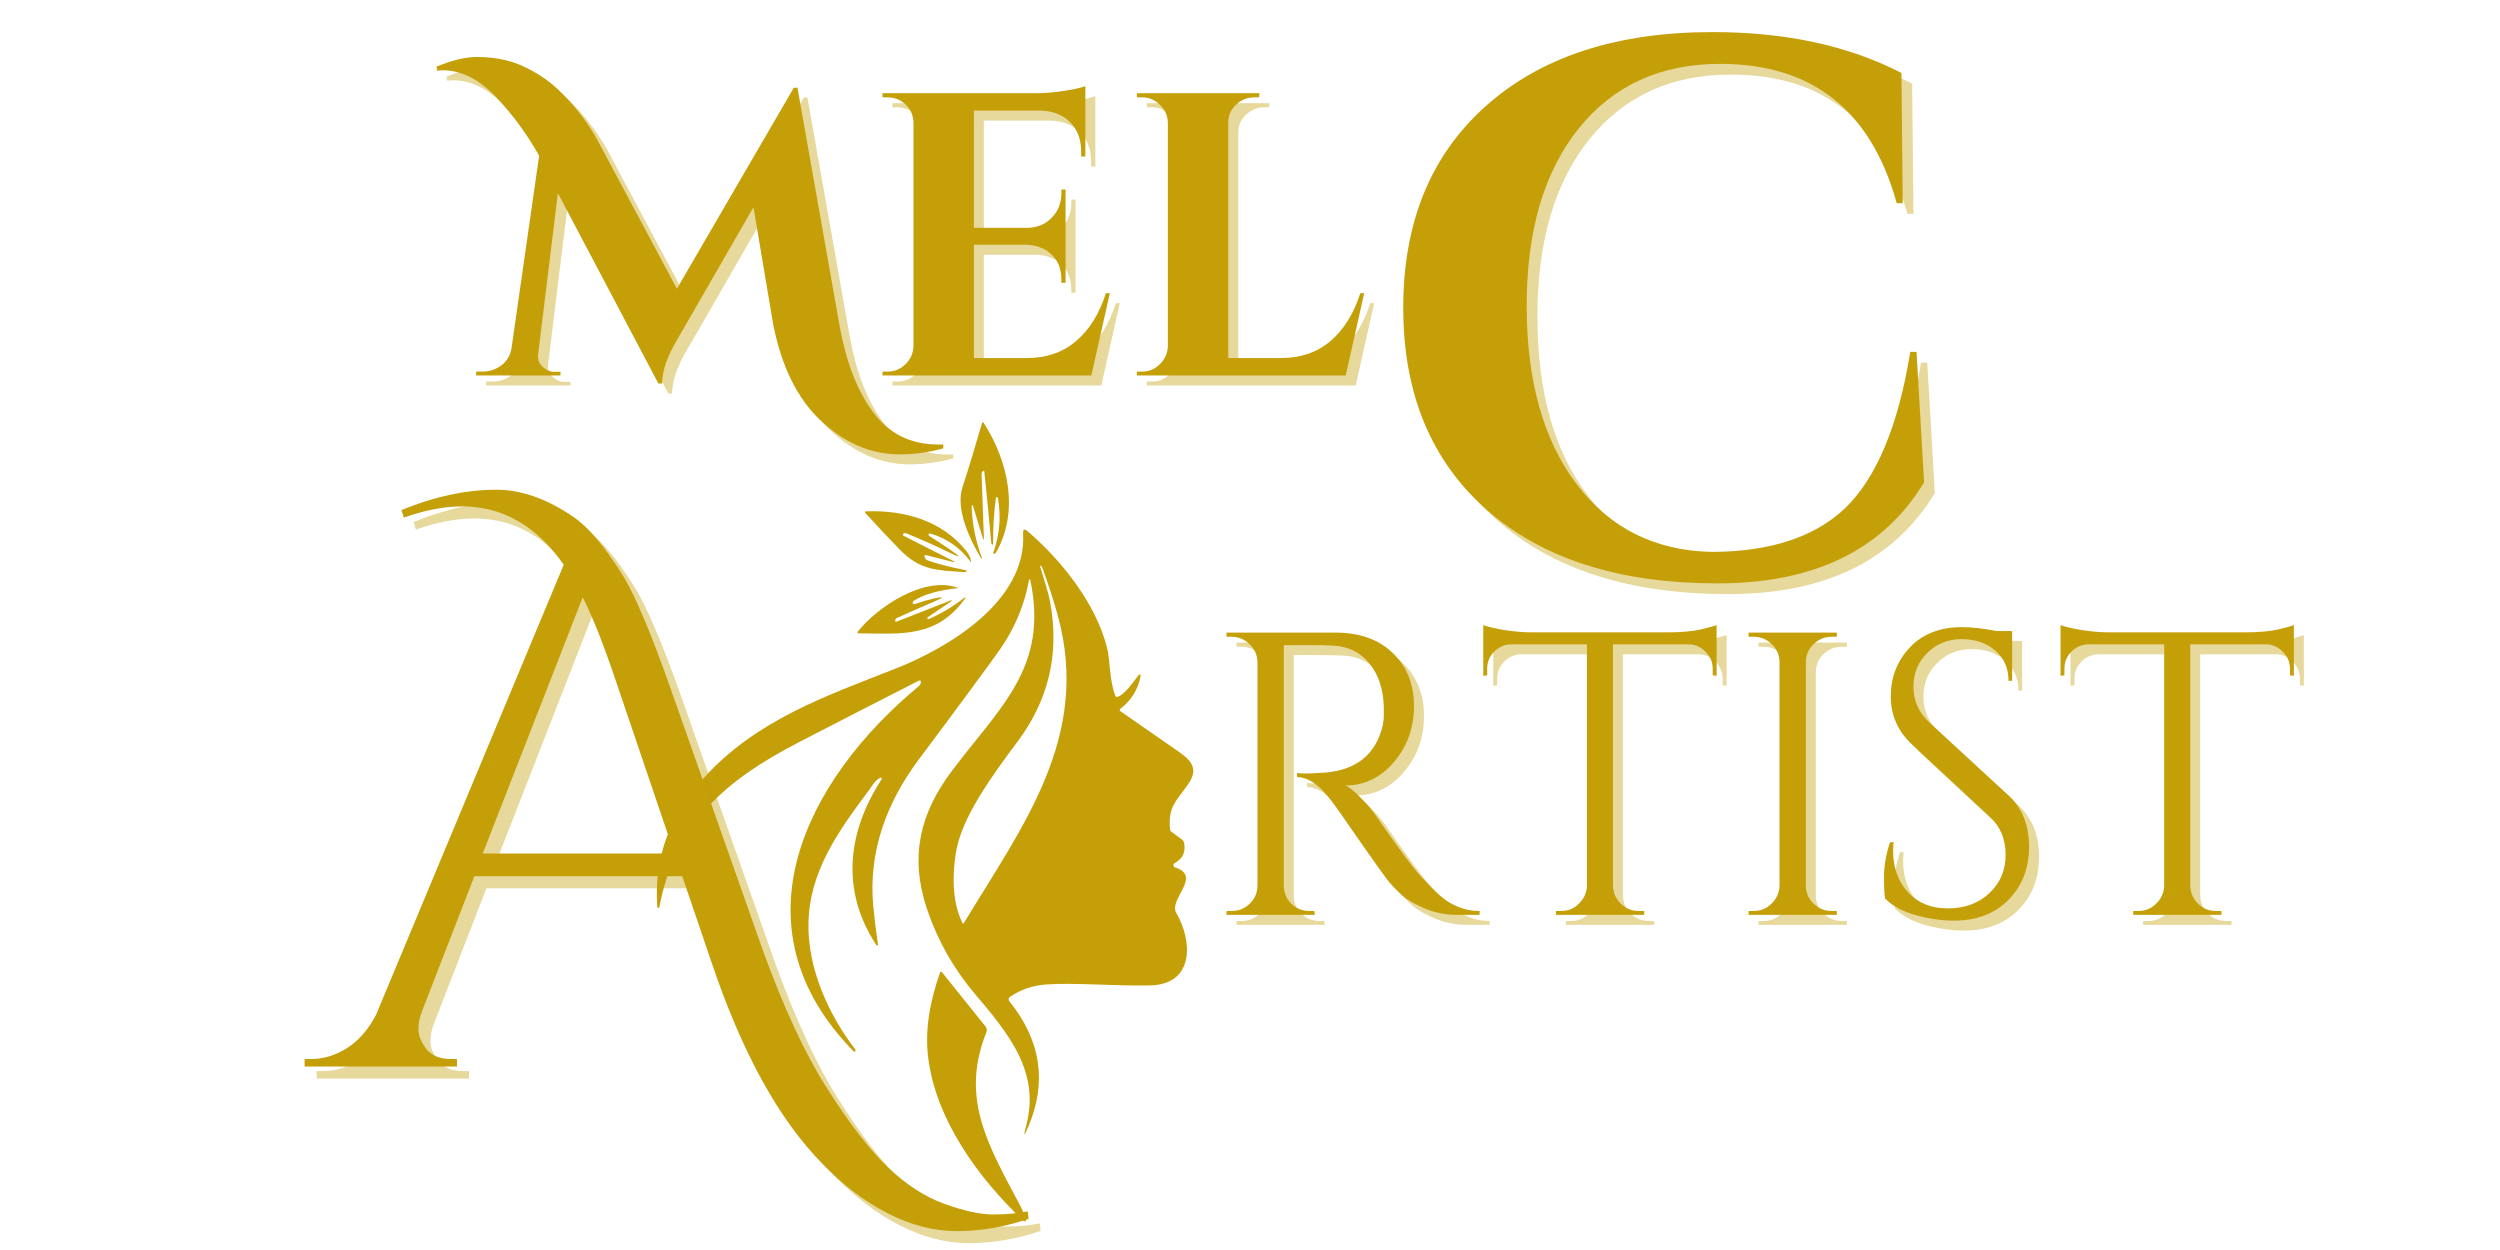 <svg xmlns="http://www.w3.org/2000/svg" xmlns:xlink="http://www.w3.org/1999/xlink" width="200" zoomAndPan="magnify" viewBox="0 0 150 75" height="100" preserveAspectRatio="xMidYMid meet" version="1.0"><defs><g/><clipPath id="dd56f75f16"><path d="M 39.219 25.34 L 72 25.34 L 72 73.34 L 39.219 73.34 Z M 39.219 25.34 " clip-rule="nonzero"/></clipPath></defs><g fill="#c49f08" fill-opacity="0.4"><g transform="translate(29.119, 23.128)"><g><path d="M -2.328 -18.531 C -1.398 -18.914 -0.598 -19.109 0.078 -19.109 C 0.754 -19.109 1.348 -19.039 1.859 -18.906 C 2.379 -18.781 2.906 -18.566 3.438 -18.266 C 3.977 -17.973 4.484 -17.609 4.953 -17.172 C 5.859 -16.316 6.625 -15.348 7.25 -14.266 L 12.094 -5.203 L 19.109 -17.266 L 19.328 -17.266 L 21.844 -3.047 C 22.227 -0.859 22.895 0.879 23.844 2.172 C 24.801 3.484 26.109 4.141 27.766 4.141 C 27.879 4.141 27.984 4.141 28.078 4.141 L 28.078 4.375 C 27.191 4.613 26.32 4.734 25.469 4.734 C 23.727 4.734 22.141 4.051 20.703 2.688 C 19.316 1.375 18.375 -0.535 17.875 -3.047 L 16.688 -10.094 L 12.141 -2.203 C 11.523 -1.18 11.211 -0.285 11.203 0.484 L 10.984 0.484 L 4.953 -10.938 L 3.766 -1.25 C 3.723 -0.883 3.883 -0.586 4.25 -0.359 C 4.395 -0.266 4.551 -0.219 4.719 -0.219 L 5.109 -0.219 L 5.109 0 L 0.047 0 L 0.047 -0.234 L 0.438 -0.234 C 0.852 -0.234 1.227 -0.359 1.562 -0.609 C 1.895 -0.859 2.098 -1.203 2.172 -1.641 L 3.828 -13.188 C 3.098 -14.477 2.266 -15.617 1.328 -16.609 C 0.285 -17.742 -0.805 -18.312 -1.953 -18.312 C -2.066 -18.312 -2.176 -18.301 -2.281 -18.281 Z M -2.328 -18.531 "/></g></g></g><g fill="#c49f08" fill-opacity="0.4"><g transform="translate(52.532, 23.128)"><g><path d="M 1.328 -0.234 C 1.742 -0.234 2.102 -0.383 2.406 -0.688 C 2.707 -0.988 2.863 -1.348 2.875 -1.766 L 2.875 -15.234 C 2.832 -15.797 2.566 -16.219 2.078 -16.5 C 1.836 -16.625 1.586 -16.688 1.328 -16.688 L 1.016 -16.688 L 1.016 -16.938 L 10.281 -16.938 C 10.781 -16.938 11.328 -16.984 11.922 -17.078 C 12.516 -17.172 12.938 -17.266 13.188 -17.359 L 13.188 -13.141 L 12.938 -13.141 L 12.938 -13.422 C 12.938 -14.148 12.723 -14.734 12.297 -15.172 C 11.867 -15.617 11.289 -15.859 10.562 -15.891 L 6.5 -15.891 L 6.5 -8.859 L 9.703 -8.859 C 10.297 -8.867 10.785 -9.07 11.172 -9.469 C 11.555 -9.863 11.75 -10.352 11.75 -10.938 L 11.75 -11.156 L 12 -11.156 L 12 -5.562 L 11.75 -5.562 L 11.75 -5.75 C 11.75 -6.562 11.426 -7.16 10.781 -7.547 C 10.457 -7.723 10.102 -7.82 9.719 -7.844 L 6.5 -7.844 L 6.5 -1.047 L 9.672 -1.047 C 10.848 -1.047 11.832 -1.383 12.625 -2.062 C 13.426 -2.738 14.023 -3.695 14.422 -4.938 L 14.656 -4.938 L 13.547 0 L 1.016 0 L 1.016 -0.234 Z M 1.328 -0.234 "/></g></g></g><g fill="#c49f08" fill-opacity="0.4"><g transform="translate(67.795, 23.128)"><g><path d="M 1.328 -0.234 C 1.742 -0.234 2.102 -0.383 2.406 -0.688 C 2.707 -0.988 2.863 -1.348 2.875 -1.766 L 2.875 -15.172 C 2.863 -15.586 2.707 -15.941 2.406 -16.234 C 2.102 -16.535 1.742 -16.688 1.328 -16.688 L 1.016 -16.688 L 1.016 -16.938 L 8.375 -16.938 L 8.344 -16.688 L 8.047 -16.688 C 7.629 -16.688 7.266 -16.535 6.953 -16.234 C 6.648 -15.941 6.5 -15.586 6.5 -15.172 L 6.5 -1.047 L 9.672 -1.047 C 10.848 -1.047 11.832 -1.383 12.625 -2.062 C 13.426 -2.738 14.023 -3.695 14.422 -4.938 L 14.656 -4.938 L 13.547 0 L 1.016 0 L 1.016 -0.234 Z M 1.328 -0.234 "/></g></g></g><g fill="#c49f08" fill-opacity="1"><g transform="translate(28.52, 22.529)"><g><path d="M -2.328 -18.531 C -1.398 -18.914 -0.598 -19.109 0.078 -19.109 C 0.754 -19.109 1.348 -19.039 1.859 -18.906 C 2.379 -18.781 2.906 -18.566 3.438 -18.266 C 3.977 -17.973 4.484 -17.609 4.953 -17.172 C 5.859 -16.316 6.625 -15.348 7.25 -14.266 L 12.094 -5.203 L 19.109 -17.266 L 19.328 -17.266 L 21.844 -3.047 C 22.227 -0.859 22.895 0.879 23.844 2.172 C 24.801 3.484 26.109 4.141 27.766 4.141 C 27.879 4.141 27.984 4.141 28.078 4.141 L 28.078 4.375 C 27.191 4.613 26.32 4.734 25.469 4.734 C 23.727 4.734 22.141 4.051 20.703 2.688 C 19.316 1.375 18.375 -0.535 17.875 -3.047 L 16.688 -10.094 L 12.141 -2.203 C 11.523 -1.18 11.211 -0.285 11.203 0.484 L 10.984 0.484 L 4.953 -10.938 L 3.766 -1.25 C 3.723 -0.883 3.883 -0.586 4.25 -0.359 C 4.395 -0.266 4.551 -0.219 4.719 -0.219 L 5.109 -0.219 L 5.109 0 L 0.047 0 L 0.047 -0.234 L 0.438 -0.234 C 0.852 -0.234 1.227 -0.359 1.562 -0.609 C 1.895 -0.859 2.098 -1.203 2.172 -1.641 L 3.828 -13.188 C 3.098 -14.477 2.266 -15.617 1.328 -16.609 C 0.285 -17.742 -0.805 -18.312 -1.953 -18.312 C -2.066 -18.312 -2.176 -18.301 -2.281 -18.281 Z M -2.328 -18.531 "/></g></g></g><g fill="#c49f08" fill-opacity="1"><g transform="translate(51.934, 22.529)"><g><path d="M 1.328 -0.234 C 1.742 -0.234 2.102 -0.383 2.406 -0.688 C 2.707 -0.988 2.863 -1.348 2.875 -1.766 L 2.875 -15.234 C 2.832 -15.797 2.566 -16.219 2.078 -16.5 C 1.836 -16.625 1.586 -16.688 1.328 -16.688 L 1.016 -16.688 L 1.016 -16.938 L 10.281 -16.938 C 10.781 -16.938 11.328 -16.984 11.922 -17.078 C 12.516 -17.172 12.938 -17.266 13.188 -17.359 L 13.188 -13.141 L 12.938 -13.141 L 12.938 -13.422 C 12.938 -14.148 12.723 -14.734 12.297 -15.172 C 11.867 -15.617 11.289 -15.859 10.562 -15.891 L 6.5 -15.891 L 6.5 -8.859 L 9.703 -8.859 C 10.297 -8.867 10.785 -9.07 11.172 -9.469 C 11.555 -9.863 11.75 -10.352 11.75 -10.938 L 11.75 -11.156 L 12 -11.156 L 12 -5.562 L 11.75 -5.562 L 11.75 -5.75 C 11.75 -6.562 11.426 -7.16 10.781 -7.547 C 10.457 -7.723 10.102 -7.82 9.719 -7.844 L 6.5 -7.844 L 6.5 -1.047 L 9.672 -1.047 C 10.848 -1.047 11.832 -1.383 12.625 -2.062 C 13.426 -2.738 14.023 -3.695 14.422 -4.938 L 14.656 -4.938 L 13.547 0 L 1.016 0 L 1.016 -0.234 Z M 1.328 -0.234 "/></g></g></g><g fill="#c49f08" fill-opacity="1"><g transform="translate(67.196, 22.529)"><g><path d="M 1.328 -0.234 C 1.742 -0.234 2.102 -0.383 2.406 -0.688 C 2.707 -0.988 2.863 -1.348 2.875 -1.766 L 2.875 -15.172 C 2.863 -15.586 2.707 -15.941 2.406 -16.234 C 2.102 -16.535 1.742 -16.688 1.328 -16.688 L 1.016 -16.688 L 1.016 -16.938 L 8.375 -16.938 L 8.344 -16.688 L 8.047 -16.688 C 7.629 -16.688 7.266 -16.535 6.953 -16.234 C 6.648 -15.941 6.5 -15.586 6.5 -15.172 L 6.5 -1.047 L 9.672 -1.047 C 10.848 -1.047 11.832 -1.383 12.625 -2.062 C 13.426 -2.738 14.023 -3.695 14.422 -4.938 L 14.656 -4.938 L 13.547 0 L 1.016 0 L 1.016 -0.234 Z M 1.328 -0.234 "/></g></g></g><g clip-path="url(#dd56f75f16)"><path fill="#c49f08" d="M 58.93 28.316 C 58.965 28.266 59 28.246 59.027 28.25 C 59.043 28.254 59.051 28.262 59.055 28.277 C 59.211 29.715 59.348 31.156 59.477 32.59 C 59.48 32.621 59.488 32.645 59.504 32.656 C 59.516 32.668 59.531 32.676 59.551 32.676 C 59.574 32.676 59.586 32.668 59.586 32.645 C 59.574 31.715 59.633 30.797 59.754 29.879 C 59.758 29.863 59.758 29.855 59.77 29.844 C 59.793 29.82 59.832 29.816 59.852 29.84 C 59.863 29.852 59.867 29.859 59.871 29.871 C 60.074 30.988 59.984 32.074 59.605 33.141 C 59.602 33.148 59.598 33.152 59.598 33.16 C 59.598 33.199 59.633 33.23 59.668 33.23 C 59.691 33.23 59.715 33.215 59.73 33.199 C 61.191 30.727 60.492 27.641 59.016 25.367 C 59.004 25.352 58.988 25.34 58.969 25.34 C 58.949 25.34 58.926 25.355 58.922 25.379 C 58.551 26.672 58.16 27.969 57.742 29.258 C 57.324 30.57 58.203 32.391 58.867 33.504 C 58.871 33.508 58.879 33.512 58.883 33.516 C 58.895 33.52 58.91 33.512 58.914 33.496 C 58.918 33.492 58.918 33.484 58.918 33.48 C 58.535 32.477 58.332 31.434 58.297 30.359 C 58.297 30.359 58.297 30.355 58.297 30.352 C 58.297 30.332 58.316 30.312 58.34 30.312 C 58.359 30.312 58.379 30.328 58.379 30.348 L 58.988 32.352 C 58.992 32.355 58.996 32.359 59 32.363 C 59.008 32.367 59.023 32.363 59.031 32.352 C 59.035 32.352 59.035 32.348 59.035 32.34 L 58.895 28.422 C 58.895 28.383 58.906 28.348 58.93 28.316 Z M 60.586 59.824 C 61.219 59.383 61.934 59.133 62.738 59.07 C 64.461 58.945 66.93 59.172 69.012 59.125 C 71.688 59.059 71.555 56.453 70.574 54.77 C 70.098 53.957 72.16 52.578 70.504 52.043 C 70.445 52.023 70.406 51.973 70.406 51.91 C 70.406 51.859 70.434 51.812 70.477 51.789 C 70.969 51.523 71.156 51.117 71.043 50.566 C 71.027 50.488 70.98 50.422 70.922 50.375 L 70.293 49.914 C 70.238 49.871 70.207 49.816 70.199 49.75 C 70.078 48.414 70.566 48.074 71.27 47.078 C 71.895 46.199 71.566 45.691 70.766 45.133 C 69.598 44.328 68.418 43.508 67.223 42.672 C 67.199 42.656 67.184 42.629 67.184 42.598 C 67.184 42.566 67.199 42.543 67.223 42.523 C 67.875 42.031 68.285 41.371 68.438 40.555 C 68.438 40.547 68.441 40.547 68.441 40.543 C 68.441 40.504 68.41 40.473 68.375 40.473 C 68.352 40.473 68.332 40.484 68.32 40.5 C 68.02 40.879 67.531 41.629 67.074 41.805 C 66.996 41.832 66.941 41.809 66.91 41.727 C 66.539 40.719 66.629 39.645 66.406 38.801 C 65.719 36.188 63.715 33.641 61.656 31.875 C 61.461 31.707 61.371 31.754 61.387 32.008 C 61.613 36.043 56.969 38.84 53.734 40.117 C 49.559 41.758 45.387 43.203 42.273 46.629 C 40.211 48.91 39.227 51.359 39.438 54.422 C 39.441 54.453 39.465 54.477 39.5 54.477 C 39.531 54.477 39.559 54.457 39.562 54.426 C 40.527 49.344 43.57 46.789 47.953 44.523 C 50.328 43.293 52.723 42.066 55.137 40.836 C 55.148 40.832 55.16 40.828 55.176 40.828 C 55.219 40.828 55.258 40.863 55.258 40.914 C 55.258 40.914 55.258 40.918 55.258 40.918 C 55.25 41.023 55.195 41.117 55.094 41.199 C 48.391 46.762 43.844 55.57 51.223 63.086 C 51.262 63.125 51.297 63.121 51.316 63.07 C 51.324 63.055 51.328 63.035 51.336 63.02 C 51.34 63.004 51.336 62.988 51.324 62.977 C 49.68 60.836 48.457 58.074 48.508 55.406 C 48.562 52.289 50.289 49.883 52.148 47.398 C 52.344 47.137 52.48 46.852 52.801 46.668 C 52.812 46.66 52.824 46.656 52.832 46.656 C 52.871 46.656 52.906 46.688 52.906 46.727 C 52.906 46.738 52.898 46.754 52.895 46.762 C 50.832 49.93 50.438 53.445 52.582 56.707 C 52.59 56.723 52.609 56.734 52.625 56.734 C 52.652 56.734 52.68 56.707 52.68 56.68 C 52.68 56.68 52.68 56.676 52.68 56.672 C 52.566 55.926 52.473 55.164 52.398 54.383 C 52.086 51.117 53.191 48.16 55.129 45.566 C 57.668 42.172 59.281 39.98 59.973 39 C 60.875 37.723 61.465 36.32 61.742 34.793 C 61.746 34.785 61.75 34.781 61.75 34.773 C 61.766 34.758 61.789 34.758 61.805 34.773 C 61.812 34.781 61.816 34.785 61.816 34.793 C 62.941 40.07 59.973 42.43 57.07 46.312 C 55.184 48.84 54.574 51.43 55.617 54.535 C 56.254 56.43 57.223 58.137 58.516 59.66 C 60.5 62 62.441 64.328 61.566 67.551 C 61.391 68.207 61.434 68.223 61.699 67.598 C 62.836 64.926 62.453 62.418 60.555 60.066 C 60.531 60.035 60.516 60 60.516 59.961 C 60.516 59.906 60.543 59.855 60.586 59.824 Z M 62.547 34.086 C 62.906 35.07 63.211 36.004 63.457 36.898 C 65.484 44.199 61.348 49.566 57.836 55.375 C 57.805 55.43 57.77 55.43 57.742 55.367 C 57.133 54.133 57.133 52.551 57.352 51.168 C 57.676 49.094 59.465 46.613 61.035 44.523 C 62.902 42.035 63.566 39.273 63.027 36.23 C 62.902 35.523 62.641 34.773 62.422 34.039 C 62.391 33.934 62.414 33.914 62.484 33.977 C 62.508 34 62.531 34.039 62.547 34.086 Z M 56.527 58.344 C 56.469 58.273 56.426 58.277 56.398 58.367 C 55.828 59.988 55.477 61.727 55.688 63.441 C 56.152 67.207 58.734 70.719 61.422 73.262 C 61.438 73.277 61.457 73.281 61.477 73.281 C 61.523 73.281 61.559 73.246 61.559 73.203 C 61.559 73.188 61.555 73.176 61.551 73.164 C 61.43 72.941 61.375 72.645 61.262 72.434 C 59.32 68.758 57.574 65.938 59.188 61.922 C 59.23 61.809 59.211 61.684 59.133 61.59 Z M 54.832 36.043 C 55.453 35.656 56.336 35.406 57.488 35.289 C 57.508 35.285 57.508 35.285 57.488 35.277 C 55.484 34.52 52.633 36.414 51.457 37.91 C 51.445 37.922 51.445 37.934 51.445 37.945 C 51.445 37.977 51.469 38 51.5 38 C 54.09 38.023 56.219 38.289 57.918 35.891 C 57.922 35.883 57.926 35.879 57.926 35.871 C 57.926 35.855 57.914 35.844 57.898 35.844 C 57.887 35.844 57.883 35.844 57.875 35.852 C 57.215 36.375 56.504 36.801 55.734 37.141 C 55.723 37.145 55.715 37.148 55.703 37.148 C 55.668 37.148 55.641 37.117 55.641 37.082 C 55.641 37.062 55.652 37.039 55.672 37.027 L 57.09 36.07 C 57.102 36.066 57.109 36.055 57.109 36.043 C 57.109 36.027 57.094 36.016 57.078 36.016 C 57.074 36.016 57.066 36.016 57.062 36.016 L 53.809 37.293 C 53.734 37.32 53.703 37.293 53.711 37.211 C 53.715 37.152 53.766 37.102 53.852 37.062 C 54.762 36.652 55.492 36.328 56.043 36.098 C 56.676 35.828 56.656 35.77 55.984 35.922 C 55.703 35.984 55.352 36.086 54.926 36.23 C 54.859 36.254 54.816 36.254 54.801 36.234 C 54.777 36.215 54.766 36.184 54.766 36.152 C 54.766 36.105 54.793 36.062 54.832 36.043 Z M 55.75 32.152 C 55.727 32.141 55.711 32.113 55.711 32.086 C 55.711 32.047 55.75 32.008 55.789 32.008 C 55.797 32.008 55.801 32.008 55.812 32.012 C 56.785 32.289 57.578 32.836 58.191 33.648 C 58.258 33.738 58.277 33.73 58.254 33.617 C 58.207 33.418 58.121 33.238 57.992 33.078 C 56.535 31.227 54.246 30.598 51.977 30.68 C 51.883 30.684 51.867 30.719 51.93 30.789 C 52.609 31.535 53.297 32.266 53.992 32.98 C 55.195 34.223 56.227 34.223 57.863 34.324 C 57.902 34.328 57.934 34.32 57.953 34.309 C 57.969 34.297 57.98 34.285 57.992 34.273 C 58.016 34.246 58.008 34.223 57.969 34.219 C 56.969 34.02 56.195 33.82 55.656 33.621 C 55.559 33.586 55.496 33.504 55.469 33.375 C 55.457 33.312 55.48 33.285 55.547 33.305 L 57.129 33.703 C 57.332 33.75 57.34 33.73 57.156 33.637 L 54.223 32.152 C 54.156 32.117 54.152 32.074 54.207 32.023 C 54.262 31.98 54.312 31.973 54.367 31.992 C 55.457 32.445 56.277 32.809 56.828 33.09 C 57.691 33.523 57.727 33.469 56.926 32.922 C 56.539 32.656 56.145 32.402 55.75 32.152 Z M 55.75 32.152 " fill-opacity="1" fill-rule="evenodd"/></g><g fill="#c49f08" fill-opacity="0.4"><g transform="translate(82.791, 35.037)"><g><path d="M 20.828 0.609 C 14.973 0.598 10.379 -0.875 7.047 -3.812 C 3.711 -6.758 2.047 -10.797 2.047 -15.922 C 2.047 -21.047 3.695 -25.082 7 -28.031 C 10.312 -30.988 14.848 -32.469 20.609 -32.469 C 25.004 -32.469 28.781 -31.648 31.938 -30.016 L 32.016 -22.203 L 31.656 -22.203 C 30.113 -27.773 26.582 -30.562 21.062 -30.562 C 17.477 -30.562 14.645 -29.266 12.562 -26.672 C 10.488 -24.078 9.453 -20.535 9.453 -16.047 C 9.453 -11.566 10.445 -8.004 12.438 -5.359 C 14.426 -2.723 17.117 -1.363 20.516 -1.281 C 24.035 -1.281 26.719 -2.156 28.562 -3.906 C 30.445 -5.727 31.75 -8.852 32.469 -13.281 L 32.844 -13.281 L 33.297 -5.453 C 30.836 -1.391 26.68 0.629 20.828 0.609 Z M 20.828 0.609 "/></g></g></g><g fill="#c49f08" fill-opacity="1"><g transform="translate(82.148, 34.394)"><g><path d="M 20.828 0.609 C 14.973 0.598 10.379 -0.875 7.047 -3.812 C 3.711 -6.758 2.047 -10.797 2.047 -15.922 C 2.047 -21.047 3.695 -25.082 7 -28.031 C 10.312 -30.988 14.848 -32.469 20.609 -32.469 C 25.004 -32.469 28.781 -31.648 31.938 -30.016 L 32.016 -22.203 L 31.656 -22.203 C 30.113 -27.773 26.582 -30.562 21.062 -30.562 C 17.477 -30.562 14.645 -29.266 12.562 -26.672 C 10.488 -24.078 9.453 -20.535 9.453 -16.047 C 9.453 -11.566 10.445 -8.004 12.438 -5.359 C 14.426 -2.723 17.117 -1.363 20.516 -1.281 C 24.035 -1.281 26.719 -2.156 28.562 -3.906 C 30.445 -5.727 31.75 -8.852 32.469 -13.281 L 32.844 -13.281 L 33.297 -5.453 C 30.836 -1.391 26.68 0.629 20.828 0.609 Z M 20.828 0.609 "/></g></g></g><g fill="#c49f08" fill-opacity="0.4"><g transform="translate(72.736, 55.493)"><g><path d="M 6.438 -16.188 L 4.891 -16.188 L 4.891 -1.766 C 4.891 -1.348 5.035 -0.988 5.328 -0.688 C 5.629 -0.383 6 -0.234 6.438 -0.234 L 6.719 -0.234 L 6.75 0 L 1.453 0 L 1.453 -0.234 L 1.766 -0.234 C 2.18 -0.234 2.539 -0.379 2.844 -0.672 C 3.145 -0.961 3.301 -1.316 3.312 -1.734 L 3.312 -15.172 C 3.301 -15.586 3.145 -15.941 2.844 -16.234 C 2.539 -16.535 2.18 -16.688 1.766 -16.688 L 1.453 -16.688 L 1.453 -16.938 L 7.984 -16.938 C 9.453 -16.938 10.602 -16.523 11.438 -15.703 C 12.281 -14.891 12.703 -13.832 12.703 -12.531 C 12.703 -11.238 12.301 -10.117 11.5 -9.172 C 10.695 -8.234 9.727 -7.766 8.594 -7.766 C 8.832 -7.648 9.113 -7.426 9.438 -7.094 C 9.77 -6.77 10.066 -6.43 10.328 -6.078 C 11.711 -4.086 12.613 -2.863 13.031 -2.406 C 13.457 -1.945 13.758 -1.629 13.938 -1.453 C 14.113 -1.285 14.305 -1.117 14.516 -0.953 C 14.723 -0.797 14.93 -0.672 15.141 -0.578 C 15.609 -0.348 16.109 -0.234 16.641 -0.234 L 16.641 0 L 15.312 0 C 14.613 0 13.969 -0.125 13.375 -0.375 C 12.781 -0.625 12.332 -0.879 12.031 -1.141 C 11.727 -1.41 11.469 -1.672 11.25 -1.922 C 11.039 -2.172 10.441 -3.004 9.453 -4.422 C 8.473 -5.848 7.898 -6.66 7.734 -6.859 C 7.578 -7.055 7.41 -7.254 7.234 -7.453 C 6.711 -7.992 6.195 -8.266 5.688 -8.266 L 5.688 -8.516 C 5.812 -8.492 5.977 -8.484 6.188 -8.484 C 6.395 -8.484 6.656 -8.492 6.969 -8.516 C 8.969 -8.566 10.223 -9.406 10.734 -11.031 C 10.836 -11.352 10.891 -11.656 10.891 -11.938 C 10.891 -12.219 10.891 -12.398 10.891 -12.484 C 10.859 -13.555 10.57 -14.422 10.031 -15.078 C 9.5 -15.742 8.785 -16.102 7.891 -16.156 C 7.492 -16.176 7.008 -16.188 6.438 -16.188 Z M 6.438 -16.188 "/></g></g></g><g fill="#c49f08" fill-opacity="0.4"><g transform="translate(89.111, 55.493)"><g><path d="M 14.25 -14.781 C 14.25 -15.164 14.109 -15.5 13.828 -15.781 C 13.555 -16.062 13.238 -16.211 12.875 -16.234 L 8.266 -16.234 L 8.266 -1.734 C 8.285 -1.316 8.441 -0.961 8.734 -0.672 C 9.035 -0.379 9.395 -0.234 9.812 -0.234 L 10.141 -0.234 L 10.141 0 L 4.844 0 L 4.844 -0.234 L 5.156 -0.234 C 5.57 -0.234 5.926 -0.379 6.219 -0.672 C 6.52 -0.961 6.68 -1.312 6.703 -1.719 L 6.703 -16.234 L 2.109 -16.234 C 1.723 -16.211 1.395 -16.062 1.125 -15.781 C 0.852 -15.5 0.719 -15.164 0.719 -14.781 L 0.719 -14.375 L 0.484 -14.344 L 0.484 -17.391 C 0.723 -17.297 1.141 -17.195 1.734 -17.094 C 2.336 -17 2.891 -16.953 3.391 -16.953 L 11.562 -16.953 C 12.352 -16.953 13.008 -17.008 13.531 -17.125 C 14.051 -17.25 14.367 -17.336 14.484 -17.391 L 14.484 -14.344 L 14.25 -14.375 Z M 14.25 -14.781 "/></g></g></g><g fill="#c49f08" fill-opacity="0.4"><g transform="translate(104.058, 55.493)"><g><path d="M 1.766 -0.234 C 2.18 -0.234 2.539 -0.383 2.844 -0.688 C 3.145 -0.988 3.301 -1.348 3.312 -1.766 L 3.312 -15.188 C 3.301 -15.602 3.145 -15.957 2.844 -16.25 C 2.539 -16.539 2.18 -16.688 1.766 -16.688 L 1.453 -16.688 L 1.453 -16.938 L 6.75 -16.938 L 6.75 -16.688 L 6.438 -16.688 C 6.02 -16.688 5.66 -16.539 5.359 -16.25 C 5.055 -15.957 4.898 -15.602 4.891 -15.188 L 4.891 -1.766 C 4.891 -1.348 5.039 -0.988 5.344 -0.688 C 5.656 -0.383 6.02 -0.234 6.438 -0.234 L 6.75 -0.234 L 6.75 0 L 1.453 0 L 1.453 -0.234 Z M 1.766 -0.234 "/></g></g></g><g fill="#c49f08" fill-opacity="0.4"><g transform="translate(112.234, 55.493)"><g><path d="M 1.469 -0.984 C 1.426 -1.211 1.406 -1.648 1.406 -2.297 C 1.406 -2.941 1.523 -3.629 1.766 -4.359 L 1.984 -4.359 C 1.961 -4.18 1.953 -4.004 1.953 -3.828 C 1.953 -2.836 2.25 -2.016 2.844 -1.359 C 3.445 -0.711 4.238 -0.391 5.219 -0.391 C 6.238 -0.391 7.07 -0.691 7.719 -1.297 C 8.375 -1.91 8.703 -2.68 8.703 -3.609 C 8.703 -4.535 8.391 -5.289 7.766 -5.875 L 3.125 -10.188 C 2.25 -10.988 1.812 -11.961 1.812 -13.109 C 1.812 -14.254 2.191 -15.234 2.953 -16.047 C 3.723 -16.859 4.766 -17.266 6.078 -17.266 C 6.68 -17.266 7.375 -17.188 8.156 -17.031 L 9.094 -17.031 L 9.094 -14.047 L 8.875 -14.047 C 8.875 -14.805 8.609 -15.41 8.078 -15.859 C 7.555 -16.316 6.883 -16.547 6.062 -16.547 C 5.25 -16.547 4.562 -16.27 4 -15.719 C 3.445 -15.176 3.172 -14.492 3.172 -13.672 C 3.172 -12.848 3.492 -12.133 4.141 -11.531 L 8.906 -7.141 C 9.707 -6.391 10.109 -5.367 10.109 -4.078 C 10.109 -2.797 9.695 -1.738 8.875 -0.906 C 8.051 -0.07 6.957 0.344 5.594 0.344 C 4.875 0.344 4.113 0.234 3.312 0.016 C 2.52 -0.203 1.906 -0.535 1.469 -0.984 Z M 1.469 -0.984 "/></g></g></g><g fill="#c49f08" fill-opacity="0.4"><g transform="translate(123.747, 55.493)"><g><path d="M 14.25 -14.781 C 14.25 -15.164 14.109 -15.5 13.828 -15.781 C 13.555 -16.062 13.238 -16.211 12.875 -16.234 L 8.266 -16.234 L 8.266 -1.734 C 8.285 -1.316 8.441 -0.961 8.734 -0.672 C 9.035 -0.379 9.395 -0.234 9.812 -0.234 L 10.141 -0.234 L 10.141 0 L 4.844 0 L 4.844 -0.234 L 5.156 -0.234 C 5.57 -0.234 5.926 -0.379 6.219 -0.672 C 6.52 -0.961 6.68 -1.312 6.703 -1.719 L 6.703 -16.234 L 2.109 -16.234 C 1.723 -16.211 1.395 -16.062 1.125 -15.781 C 0.852 -15.5 0.719 -15.164 0.719 -14.781 L 0.719 -14.375 L 0.484 -14.344 L 0.484 -17.391 C 0.723 -17.297 1.141 -17.195 1.734 -17.094 C 2.336 -17 2.891 -16.953 3.391 -16.953 L 11.562 -16.953 C 12.352 -16.953 13.008 -17.008 13.531 -17.125 C 14.051 -17.25 14.367 -17.336 14.484 -17.391 L 14.484 -14.344 L 14.25 -14.375 Z M 14.25 -14.781 "/></g></g></g><g fill="#c49f08" fill-opacity="1"><g transform="translate(72.137, 54.894)"><g><path d="M 6.438 -16.188 L 4.891 -16.188 L 4.891 -1.766 C 4.891 -1.348 5.035 -0.988 5.328 -0.688 C 5.629 -0.383 6 -0.234 6.438 -0.234 L 6.719 -0.234 L 6.75 0 L 1.453 0 L 1.453 -0.234 L 1.766 -0.234 C 2.18 -0.234 2.539 -0.379 2.844 -0.672 C 3.145 -0.961 3.301 -1.316 3.312 -1.734 L 3.312 -15.172 C 3.301 -15.586 3.145 -15.941 2.844 -16.234 C 2.539 -16.535 2.18 -16.688 1.766 -16.688 L 1.453 -16.688 L 1.453 -16.938 L 7.984 -16.938 C 9.453 -16.938 10.602 -16.523 11.438 -15.703 C 12.281 -14.891 12.703 -13.832 12.703 -12.531 C 12.703 -11.238 12.301 -10.117 11.5 -9.172 C 10.695 -8.234 9.727 -7.766 8.594 -7.766 C 8.832 -7.648 9.113 -7.426 9.438 -7.094 C 9.77 -6.77 10.066 -6.43 10.328 -6.078 C 11.711 -4.086 12.613 -2.863 13.031 -2.406 C 13.457 -1.945 13.758 -1.629 13.938 -1.453 C 14.113 -1.285 14.305 -1.117 14.516 -0.953 C 14.723 -0.797 14.93 -0.672 15.141 -0.578 C 15.609 -0.348 16.109 -0.234 16.641 -0.234 L 16.641 0 L 15.312 0 C 14.613 0 13.969 -0.125 13.375 -0.375 C 12.781 -0.625 12.332 -0.879 12.031 -1.141 C 11.727 -1.41 11.469 -1.672 11.25 -1.922 C 11.039 -2.172 10.441 -3.004 9.453 -4.422 C 8.473 -5.848 7.898 -6.66 7.734 -6.859 C 7.578 -7.055 7.41 -7.254 7.234 -7.453 C 6.711 -7.992 6.195 -8.266 5.688 -8.266 L 5.688 -8.516 C 5.812 -8.492 5.977 -8.484 6.188 -8.484 C 6.395 -8.484 6.656 -8.492 6.969 -8.516 C 8.969 -8.566 10.223 -9.406 10.734 -11.031 C 10.836 -11.352 10.891 -11.656 10.891 -11.938 C 10.891 -12.219 10.891 -12.398 10.891 -12.484 C 10.859 -13.555 10.57 -14.422 10.031 -15.078 C 9.5 -15.742 8.785 -16.102 7.891 -16.156 C 7.492 -16.176 7.008 -16.188 6.438 -16.188 Z M 6.438 -16.188 "/></g></g></g><g fill="#c49f08" fill-opacity="1"><g transform="translate(88.512, 54.894)"><g><path d="M 14.25 -14.781 C 14.25 -15.164 14.109 -15.5 13.828 -15.781 C 13.555 -16.062 13.238 -16.211 12.875 -16.234 L 8.266 -16.234 L 8.266 -1.734 C 8.285 -1.316 8.441 -0.961 8.734 -0.672 C 9.035 -0.379 9.395 -0.234 9.812 -0.234 L 10.141 -0.234 L 10.141 0 L 4.844 0 L 4.844 -0.234 L 5.156 -0.234 C 5.57 -0.234 5.926 -0.379 6.219 -0.672 C 6.52 -0.961 6.68 -1.312 6.703 -1.719 L 6.703 -16.234 L 2.109 -16.234 C 1.723 -16.211 1.395 -16.062 1.125 -15.781 C 0.852 -15.5 0.719 -15.164 0.719 -14.781 L 0.719 -14.375 L 0.484 -14.344 L 0.484 -17.391 C 0.723 -17.297 1.141 -17.195 1.734 -17.094 C 2.336 -17 2.891 -16.953 3.391 -16.953 L 11.562 -16.953 C 12.352 -16.953 13.008 -17.008 13.531 -17.125 C 14.051 -17.25 14.367 -17.336 14.484 -17.391 L 14.484 -14.344 L 14.25 -14.375 Z M 14.25 -14.781 "/></g></g></g><g fill="#c49f08" fill-opacity="1"><g transform="translate(103.46, 54.894)"><g><path d="M 1.766 -0.234 C 2.18 -0.234 2.539 -0.383 2.844 -0.688 C 3.145 -0.988 3.301 -1.348 3.312 -1.766 L 3.312 -15.188 C 3.301 -15.602 3.145 -15.957 2.844 -16.25 C 2.539 -16.539 2.18 -16.688 1.766 -16.688 L 1.453 -16.688 L 1.453 -16.938 L 6.75 -16.938 L 6.75 -16.688 L 6.438 -16.688 C 6.02 -16.688 5.66 -16.539 5.359 -16.25 C 5.055 -15.957 4.898 -15.602 4.891 -15.188 L 4.891 -1.766 C 4.891 -1.348 5.039 -0.988 5.344 -0.688 C 5.656 -0.383 6.02 -0.234 6.438 -0.234 L 6.75 -0.234 L 6.75 0 L 1.453 0 L 1.453 -0.234 Z M 1.766 -0.234 "/></g></g></g><g fill="#c49f08" fill-opacity="1"><g transform="translate(111.635, 54.894)"><g><path d="M 1.469 -0.984 C 1.426 -1.211 1.406 -1.648 1.406 -2.297 C 1.406 -2.941 1.523 -3.629 1.766 -4.359 L 1.984 -4.359 C 1.961 -4.18 1.953 -4.004 1.953 -3.828 C 1.953 -2.836 2.25 -2.016 2.844 -1.359 C 3.445 -0.711 4.238 -0.391 5.219 -0.391 C 6.238 -0.391 7.07 -0.691 7.719 -1.297 C 8.375 -1.91 8.703 -2.68 8.703 -3.609 C 8.703 -4.535 8.391 -5.289 7.766 -5.875 L 3.125 -10.188 C 2.25 -10.988 1.812 -11.961 1.812 -13.109 C 1.812 -14.254 2.191 -15.234 2.953 -16.047 C 3.723 -16.859 4.766 -17.266 6.078 -17.266 C 6.68 -17.266 7.375 -17.188 8.156 -17.031 L 9.094 -17.031 L 9.094 -14.047 L 8.875 -14.047 C 8.875 -14.805 8.609 -15.41 8.078 -15.859 C 7.555 -16.316 6.883 -16.547 6.062 -16.547 C 5.25 -16.547 4.562 -16.27 4 -15.719 C 3.445 -15.176 3.172 -14.492 3.172 -13.672 C 3.172 -12.848 3.492 -12.133 4.141 -11.531 L 8.906 -7.141 C 9.707 -6.391 10.109 -5.367 10.109 -4.078 C 10.109 -2.797 9.695 -1.738 8.875 -0.906 C 8.051 -0.07 6.957 0.344 5.594 0.344 C 4.875 0.344 4.113 0.234 3.312 0.016 C 2.52 -0.203 1.906 -0.535 1.469 -0.984 Z M 1.469 -0.984 "/></g></g></g><g fill="#c49f08" fill-opacity="1"><g transform="translate(123.148, 54.894)"><g><path d="M 14.25 -14.781 C 14.25 -15.164 14.109 -15.5 13.828 -15.781 C 13.555 -16.062 13.238 -16.211 12.875 -16.234 L 8.266 -16.234 L 8.266 -1.734 C 8.285 -1.316 8.441 -0.961 8.734 -0.672 C 9.035 -0.379 9.395 -0.234 9.812 -0.234 L 10.141 -0.234 L 10.141 0 L 4.844 0 L 4.844 -0.234 L 5.156 -0.234 C 5.57 -0.234 5.926 -0.379 6.219 -0.672 C 6.52 -0.961 6.68 -1.312 6.703 -1.719 L 6.703 -16.234 L 2.109 -16.234 C 1.723 -16.211 1.395 -16.062 1.125 -15.781 C 0.852 -15.5 0.719 -15.164 0.719 -14.781 L 0.719 -14.375 L 0.484 -14.344 L 0.484 -17.391 C 0.723 -17.297 1.141 -17.195 1.734 -17.094 C 2.336 -17 2.891 -16.953 3.391 -16.953 L 11.562 -16.953 C 12.352 -16.953 13.008 -17.008 13.531 -17.125 C 14.051 -17.25 14.367 -17.336 14.484 -17.391 L 14.484 -14.344 L 14.25 -14.375 Z M 14.25 -14.781 "/></g></g></g><g fill="#c49f08" fill-opacity="0.4"><g transform="translate(19.406, 64.716)"><g><path d="M 5.406 -33.391 C 7.383 -34.203 9.281 -34.609 11.094 -34.609 C 12.613 -34.609 14.176 -34.051 15.781 -32.938 C 16.664 -32.32 17.648 -31.141 18.734 -29.391 C 19.461 -28.172 20.391 -25.969 21.516 -22.781 L 27.062 -7.047 C 28.332 -3.535 29.629 -0.742 30.953 1.328 C 32.273 3.41 33.477 4.973 34.562 6.016 C 35.656 7.066 36.789 7.805 37.969 8.234 C 39.156 8.66 40.133 8.875 40.906 8.875 C 41.688 8.875 42.379 8.812 42.984 8.688 L 43.031 9.141 C 41.57 9.629 40.145 9.875 38.75 9.875 C 37.352 9.875 35.957 9.516 34.562 8.797 C 33.176 8.086 31.875 7.098 30.656 5.828 C 28.051 3.18 25.836 -0.836 24.016 -6.234 L 22.25 -11.422 L 9.781 -11.422 L 6.641 -3.328 C 6.492 -2.961 6.422 -2.598 6.422 -2.234 C 6.422 -1.867 6.578 -1.477 6.891 -1.062 C 7.211 -0.656 7.707 -0.453 8.375 -0.453 L 8.734 -0.453 L 8.734 0 L -0.406 0 L -0.406 -0.453 L 0 -0.453 C 0.727 -0.453 1.441 -0.672 2.141 -1.109 C 2.836 -1.555 3.414 -2.219 3.875 -3.094 L 15.141 -30.109 C 13.504 -32.441 11.473 -33.609 9.047 -33.609 C 7.961 -33.609 6.797 -33.383 5.547 -32.938 Z M 10.281 -12.781 L 21.781 -12.781 L 18.188 -23.375 C 17.5 -25.406 16.863 -27 16.281 -28.156 Z M 10.281 -12.781 "/></g></g></g><g fill="#c49f08" fill-opacity="1"><g transform="translate(18.683, 63.993)"><g><path d="M 5.406 -33.391 C 7.383 -34.203 9.281 -34.609 11.094 -34.609 C 12.613 -34.609 14.176 -34.051 15.781 -32.938 C 16.664 -32.32 17.648 -31.141 18.734 -29.391 C 19.461 -28.172 20.391 -25.969 21.516 -22.781 L 27.062 -7.047 C 28.332 -3.535 29.629 -0.742 30.953 1.328 C 32.273 3.41 33.477 4.973 34.562 6.016 C 35.656 7.066 36.789 7.805 37.969 8.234 C 39.156 8.66 40.133 8.875 40.906 8.875 C 41.688 8.875 42.379 8.812 42.984 8.688 L 43.031 9.141 C 41.57 9.629 40.145 9.875 38.75 9.875 C 37.352 9.875 35.957 9.516 34.562 8.797 C 33.176 8.086 31.875 7.098 30.656 5.828 C 28.051 3.18 25.836 -0.836 24.016 -6.234 L 22.25 -11.422 L 9.781 -11.422 L 6.641 -3.328 C 6.492 -2.961 6.422 -2.598 6.422 -2.234 C 6.422 -1.867 6.578 -1.477 6.891 -1.062 C 7.211 -0.656 7.707 -0.453 8.375 -0.453 L 8.734 -0.453 L 8.734 0 L -0.406 0 L -0.406 -0.453 L 0 -0.453 C 0.727 -0.453 1.441 -0.672 2.141 -1.109 C 2.836 -1.555 3.414 -2.219 3.875 -3.094 L 15.141 -30.109 C 13.504 -32.441 11.473 -33.609 9.047 -33.609 C 7.961 -33.609 6.797 -33.383 5.547 -32.938 Z M 10.281 -12.781 L 21.781 -12.781 L 18.188 -23.375 C 17.5 -25.406 16.863 -27 16.281 -28.156 Z M 10.281 -12.781 "/></g></g></g></svg>